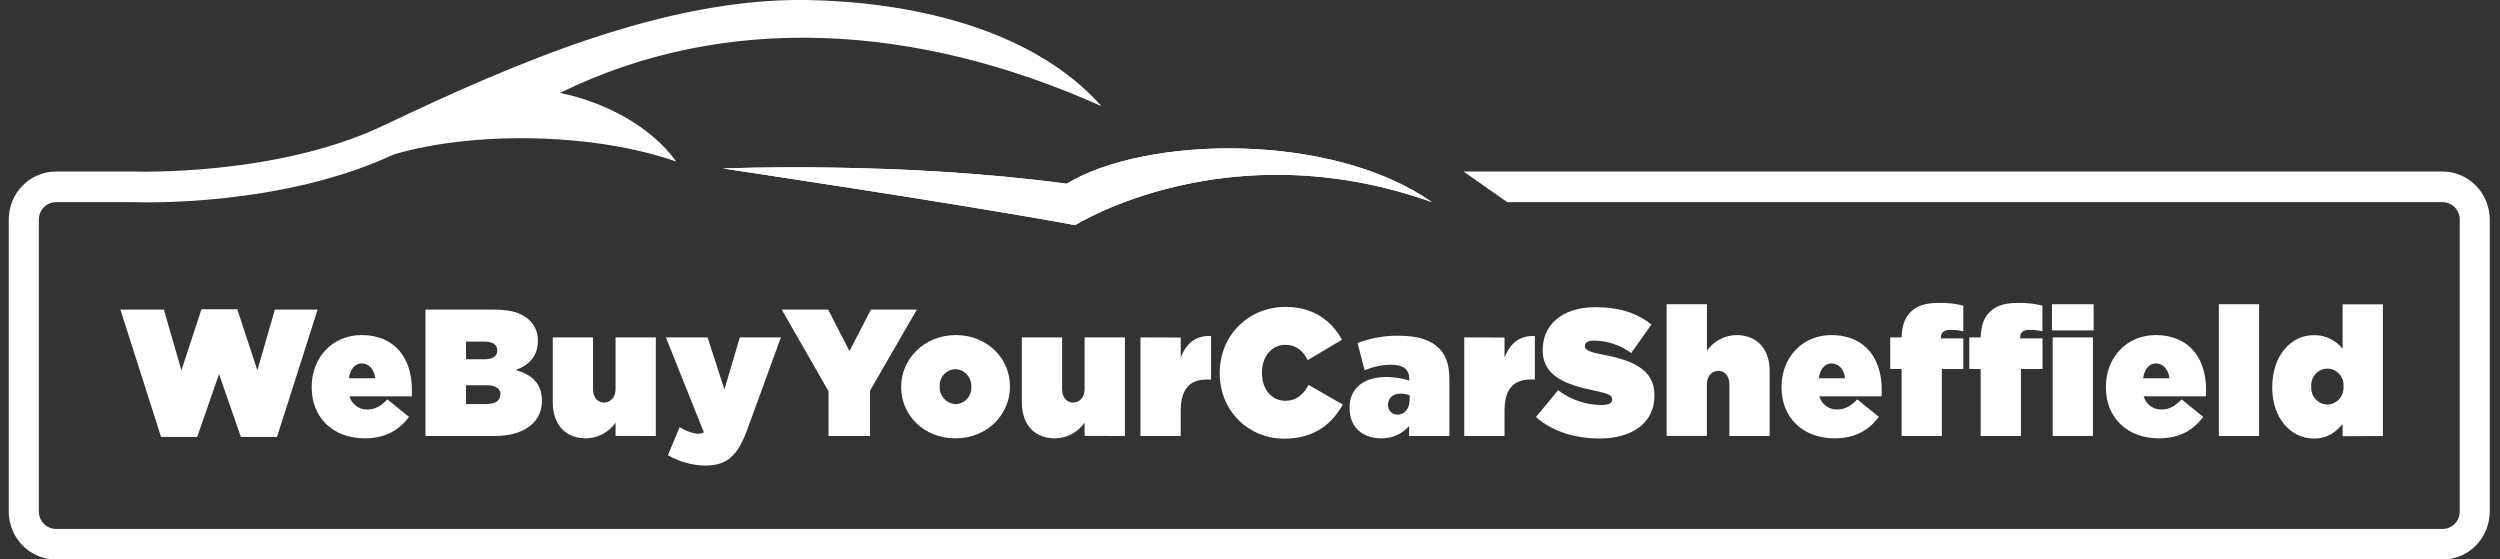 <svg width="143" height="32" viewBox="0 0 143 32" fill="none" xmlns="http://www.w3.org/2000/svg">
<rect x="0" y="0" width="143" height="32" fill="#333333" stroke="none"/>
<g id="svgexport-2 1" clip-path="url(#clip0_1613_4995)">
<g id="Layer 2">
<g id="Layer 1">
<path id="Vector" d="M15.723 17.711L14.72 21.18L13.573 17.69H11.524L10.378 21.18L9.373 17.711H6.888L9.211 24.991H11.281L12.529 21.398L13.776 24.991H15.845L18.168 17.711H15.723Z" fill="white"/>
<path id="Vector_2" d="M23.56 22.275C23.56 20.562 22.646 19.167 20.679 19.167C19.015 19.167 17.828 20.448 17.828 22.13V22.151C17.828 23.903 19.056 25.073 20.872 25.073C22.076 25.073 22.849 24.569 23.396 23.847L22.159 22.845C21.794 23.227 21.45 23.423 21.034 23.423C20.802 23.435 20.572 23.367 20.383 23.231C20.193 23.094 20.055 22.896 19.989 22.669H23.56C23.56 22.543 23.56 22.4 23.56 22.275ZM19.958 21.636C20.029 21.119 20.302 20.788 20.689 20.788C21.077 20.788 21.409 21.098 21.46 21.636H19.958Z" fill="white"/>
<path id="Vector_3" d="M30.767 19.507V19.486C30.772 19.278 30.736 19.072 30.661 18.878C30.586 18.685 30.473 18.509 30.33 18.361C29.915 17.937 29.297 17.711 28.311 17.711H24.336V24.94H28.272C30.067 24.94 30.999 24.092 30.999 22.936V22.915C30.999 21.925 30.411 21.429 29.499 21.163C30.259 20.891 30.767 20.366 30.767 19.507ZM26.649 19.539H27.681C28.189 19.539 28.442 19.714 28.442 20.034V20.055C28.442 20.374 28.199 20.551 27.692 20.551H26.659L26.649 19.539ZM28.616 22.585C28.616 22.895 28.352 23.111 27.834 23.111H26.657V22.037H27.862C28.378 22.037 28.633 22.254 28.633 22.562L28.616 22.585Z" fill="white"/>
<path id="Vector_4" d="M37.513 24.94V19.3H35.21V22.265C35.21 22.75 34.895 23.029 34.549 23.029C34.203 23.029 33.921 22.75 33.921 22.265V19.3H31.619V23.018C31.619 24.288 32.348 25.073 33.512 25.073C33.844 25.07 34.171 24.987 34.466 24.832C34.761 24.676 35.016 24.452 35.21 24.178V24.933L37.513 24.94Z" fill="white"/>
<path id="Vector_5" d="M38.876 24.434L38.206 26.035C38.856 26.416 39.592 26.621 40.342 26.631C41.621 26.631 42.209 26.032 42.751 24.555L44.668 19.299H42.318L41.437 22.277L40.473 19.299H38.089L40.261 24.73C40.144 24.787 40.016 24.815 39.886 24.812C39.526 24.761 39.182 24.632 38.876 24.434Z" fill="white"/>
<path id="Vector_6" d="M49.766 24.94V22.347L52.443 17.711H49.816L48.589 20.085L47.372 17.711H44.715L47.392 22.379V24.94H49.766Z" fill="white"/>
<path id="Vector_7" d="M54.645 25.073C56.47 25.073 57.77 23.71 57.77 22.121V22.1C57.77 20.509 56.481 19.167 54.672 19.167C52.863 19.167 51.547 20.53 51.547 22.121V22.14C51.54 23.731 52.829 25.073 54.645 25.073ZM53.751 22.095C53.745 21.97 53.764 21.846 53.806 21.729C53.848 21.612 53.912 21.504 53.995 21.413C54.078 21.322 54.179 21.248 54.29 21.197C54.402 21.145 54.522 21.117 54.645 21.114C54.769 21.118 54.892 21.147 55.005 21.2C55.119 21.253 55.221 21.328 55.306 21.421C55.391 21.514 55.457 21.624 55.5 21.743C55.544 21.862 55.563 21.989 55.558 22.116V22.135C55.565 22.26 55.546 22.384 55.504 22.501C55.463 22.619 55.398 22.726 55.315 22.817C55.232 22.909 55.131 22.982 55.02 23.034C54.908 23.085 54.788 23.113 54.665 23.116C54.541 23.112 54.418 23.083 54.304 23.03C54.191 22.978 54.089 22.903 54.004 22.81C53.919 22.717 53.852 22.608 53.809 22.488C53.766 22.369 53.746 22.243 53.751 22.116V22.095Z" fill="white"/>
<path id="Vector_8" d="M64.345 24.94V19.3H62.039V22.265C62.039 22.75 61.726 23.029 61.38 23.029C61.034 23.029 60.752 22.75 60.752 22.265V19.3H58.449V23.018C58.449 24.288 59.179 25.073 60.342 25.073C60.674 25.07 61.001 24.988 61.296 24.832C61.59 24.677 61.845 24.452 62.039 24.178V24.933L64.345 24.94Z" fill="white"/>
<path id="Vector_9" d="M65.235 19.3V24.94H67.537V23.503C67.537 22.254 68.054 21.708 69.029 21.708H69.272V19.218C68.358 19.178 67.852 19.674 67.537 20.444V19.307L65.235 19.3Z" fill="white"/>
<path id="Vector_10" d="M73.512 19.724C74.161 19.724 74.544 20.085 74.799 20.6L76.758 19.434C76.159 18.328 75.104 17.554 73.541 17.554C71.423 17.554 69.769 19.166 69.769 21.324V21.345C69.769 23.586 71.49 25.093 73.45 25.093C75.216 25.093 76.203 24.216 76.809 23.141L74.851 22.016C74.557 22.552 74.181 22.924 73.512 22.924C72.731 22.924 72.183 22.263 72.183 21.324V21.303C72.183 20.438 72.71 19.724 73.512 19.724Z" fill="white"/>
<path id="Vector_11" d="M82.905 24.94V21.725C82.905 20.909 82.743 20.362 82.326 19.938C81.84 19.442 81.11 19.204 79.984 19.204C79.188 19.193 78.396 19.335 77.651 19.623L78.057 21.182C78.542 20.974 79.062 20.865 79.589 20.861C80.298 20.861 80.612 21.161 80.612 21.678V21.771C80.19 21.634 79.748 21.564 79.305 21.564C78.016 21.564 77.195 22.195 77.195 23.316V23.337C77.195 24.453 77.945 25.072 79.01 25.072C79.309 25.077 79.606 25.018 79.881 24.897C80.156 24.776 80.401 24.597 80.602 24.371V24.938L82.905 24.94ZM79.922 23.714C79.852 23.715 79.782 23.702 79.717 23.675C79.651 23.648 79.592 23.607 79.543 23.556C79.494 23.505 79.455 23.444 79.43 23.377C79.405 23.31 79.393 23.239 79.396 23.167V23.146C79.396 22.796 79.649 22.515 80.105 22.515C80.285 22.516 80.464 22.548 80.633 22.61V22.846C80.633 23.391 80.329 23.721 79.922 23.721V23.714Z" fill="white"/>
<path id="Vector_12" d="M83.756 19.3V24.94H86.059V23.503C86.059 22.254 86.575 21.708 87.551 21.708H87.794V19.218C86.882 19.178 86.374 19.674 86.059 20.444V19.307L83.756 19.3Z" fill="white"/>
<path id="Vector_13" d="M91.618 23.163C90.718 23.169 89.842 22.871 89.126 22.317L87.857 23.855C88.761 24.661 90.06 25.082 91.501 25.082C93.407 25.082 94.634 24.153 94.634 22.629V22.601C94.634 21.143 93.416 20.607 91.6 20.266C90.85 20.122 90.657 19.998 90.657 19.801V19.78C90.657 19.605 90.821 19.481 91.174 19.481C91.939 19.49 92.683 19.739 93.304 20.194L94.46 18.563C93.638 17.902 92.624 17.571 91.254 17.571C89.296 17.571 88.241 18.635 88.241 20.008V20.029C88.241 21.557 89.642 22.023 91.234 22.352C91.994 22.508 92.218 22.62 92.218 22.827V22.848C92.223 23.05 92.051 23.163 91.618 23.163Z" fill="white"/>
<path id="Vector_14" d="M95.33 17.401V24.935H97.634V21.976C97.634 21.49 97.947 21.212 98.293 21.212C98.639 21.212 98.921 21.49 98.921 21.976V24.94H101.224V21.222C101.224 19.952 100.494 19.167 99.331 19.167C99 19.17 98.674 19.252 98.38 19.406C98.086 19.56 97.832 19.783 97.637 20.055V17.401H95.33Z" fill="white"/>
<path id="Vector_15" d="M107.634 22.275C107.634 20.562 106.722 19.167 104.753 19.167C103.091 19.167 101.903 20.448 101.903 22.13V22.151C101.903 23.903 103.13 25.073 104.946 25.073C106.15 25.073 106.925 24.569 107.472 23.847L106.235 22.845C105.87 23.227 105.524 23.423 105.109 23.423C104.877 23.435 104.648 23.367 104.459 23.231C104.269 23.094 104.13 22.896 104.065 22.669H107.625C107.634 22.543 107.634 22.4 107.634 22.275ZM104.034 21.636C104.104 21.119 104.378 20.788 104.763 20.788C105.149 20.788 105.484 21.098 105.534 21.636H104.034Z" fill="white"/>
<path id="Vector_16" d="M111.561 18.868C111.81 18.866 112.058 18.893 112.301 18.95V17.484C111.84 17.364 111.365 17.313 110.89 17.329C110.129 17.329 109.642 17.484 109.267 17.866C108.923 18.216 108.791 18.692 108.772 19.3H108.121V21.108H108.772V24.94H111.074V21.108H112.301V19.356H111.023V19.314C111.023 19.011 111.205 18.868 111.561 18.868Z" fill="white"/>
<path id="Vector_17" d="M116.083 18.868C116.333 18.866 116.582 18.893 116.825 18.95V17.484C116.364 17.364 115.889 17.313 115.414 17.329C114.653 17.329 114.166 17.484 113.791 17.866C113.447 18.216 113.314 18.692 113.294 19.3H112.645V21.108H113.294V24.94H115.598V21.108H116.832V19.356H115.553V19.314C115.546 19.011 115.729 18.868 116.083 18.868Z" fill="white"/>
<path id="Vector_18" d="M119.716 19.3H117.414V24.938H119.716V19.3Z" fill="white"/>
<path id="Vector_19" d="M119.756 17.401H117.373V18.899H119.756V17.401Z" fill="white"/>
<path id="Vector_20" d="M126.187 22.275C126.187 20.562 125.275 19.167 123.306 19.167C121.643 19.167 120.456 20.448 120.456 22.13V22.151C120.456 23.903 121.683 25.073 123.499 25.073C124.703 25.073 125.478 24.569 126.025 23.847L124.788 22.845C124.423 23.227 124.077 23.423 123.662 23.423C123.43 23.436 123.2 23.368 123.01 23.231C122.82 23.095 122.681 22.897 122.616 22.669H126.176C126.187 22.543 126.187 22.4 126.187 22.275ZM122.587 21.636C122.657 21.119 122.931 20.788 123.316 20.788C123.702 20.788 124.037 21.098 124.087 21.636H122.587Z" fill="white"/>
<path id="Vector_21" d="M129.221 17.401H126.918V24.94H129.221V17.401Z" fill="white"/>
<path id="Vector_22" d="M136.301 24.94V17.407H133.998V19.947C133.798 19.696 133.543 19.496 133.255 19.362C132.966 19.227 132.651 19.163 132.334 19.172C131.026 19.172 129.971 20.36 129.971 22.151V22.172C129.971 23.898 131.016 25.084 132.355 25.084C133.196 25.084 133.623 24.672 133.998 24.259V24.951L136.301 24.94ZM133.126 23.142C132.999 23.14 132.874 23.111 132.759 23.059C132.643 23.006 132.539 22.93 132.453 22.835C132.367 22.741 132.301 22.63 132.258 22.509C132.215 22.387 132.196 22.259 132.203 22.13V22.111C132.192 21.98 132.208 21.849 132.249 21.726C132.29 21.602 132.357 21.488 132.443 21.392C132.53 21.296 132.635 21.219 132.753 21.166C132.87 21.114 132.997 21.087 133.126 21.087C133.254 21.087 133.381 21.114 133.498 21.166C133.616 21.219 133.721 21.296 133.808 21.392C133.895 21.488 133.961 21.602 134.002 21.726C134.043 21.849 134.059 21.98 134.048 22.111V22.13C134.055 22.259 134.036 22.387 133.993 22.509C133.95 22.63 133.884 22.741 133.798 22.835C133.712 22.93 133.608 23.006 133.492 23.059C133.377 23.111 133.252 23.14 133.126 23.142Z" fill="white"/>
<path id="Vector_23" d="M41.342 9.636C41.342 9.636 54.505 11.593 61.5 12.876C61.5 12.876 70.204 7.396 81.898 11.56C76.157 7.531 65.524 7.771 61.013 10.509C51.423 9.216 41.517 9.636 41.342 9.636Z" fill="white"/>
<path id="Vector_24" d="M41.342 9.636C41.342 9.636 54.505 11.593 61.5 12.876C61.5 12.876 70.204 7.396 81.898 11.56C76.157 7.531 65.524 7.771 61.013 10.509C51.423 9.216 41.517 9.636 41.342 9.636Z" fill="white"/>
<path id="Vector_25" d="M139.72 9.811H83.713L86.216 11.563H139.72C139.979 11.564 140.227 11.669 140.411 11.855C140.594 12.042 140.697 12.295 140.697 12.559V29.259C140.697 29.522 140.594 29.775 140.411 29.962C140.227 30.148 139.979 30.253 139.72 30.254H3.198C2.939 30.253 2.691 30.148 2.508 29.962C2.324 29.775 2.221 29.522 2.221 29.259V12.559C2.221 12.295 2.324 12.042 2.508 11.855C2.691 11.669 2.939 11.564 3.198 11.563H7.602C8.141 11.583 16.122 11.823 22.522 8.834C26.997 7.513 33.844 7.56 38.68 9.239C37.224 7.212 34.589 5.84 32.032 5.314C41.486 0.671 52.442 1.337 63.008 6.076C58.926 1.479 51.798 0.097 46.116 0C38.036 -0.108 29.461 3.601 22.052 7.124C15.916 10.099 7.728 9.811 7.652 9.811H3.198C2.483 9.812 1.797 10.102 1.291 10.617C0.785 11.132 0.501 11.83 0.5 12.559L0.5 29.259C0.501 29.987 0.785 30.685 1.291 31.2C1.797 31.715 2.483 32.005 3.198 32.006H139.72C140.434 32.004 141.119 31.714 141.624 31.199C142.129 30.684 142.413 29.986 142.413 29.259V12.559C142.413 11.831 142.129 11.133 141.624 10.618C141.119 10.104 140.434 9.813 139.72 9.811Z" fill="white"/>
</g>
</g>
</g>
<defs>
<clipPath id="clip0_1613_4995">
<rect width="141.913" height="32" fill="white" transform="translate(0.5 0)"/>
</clipPath>
</defs>
</svg>
